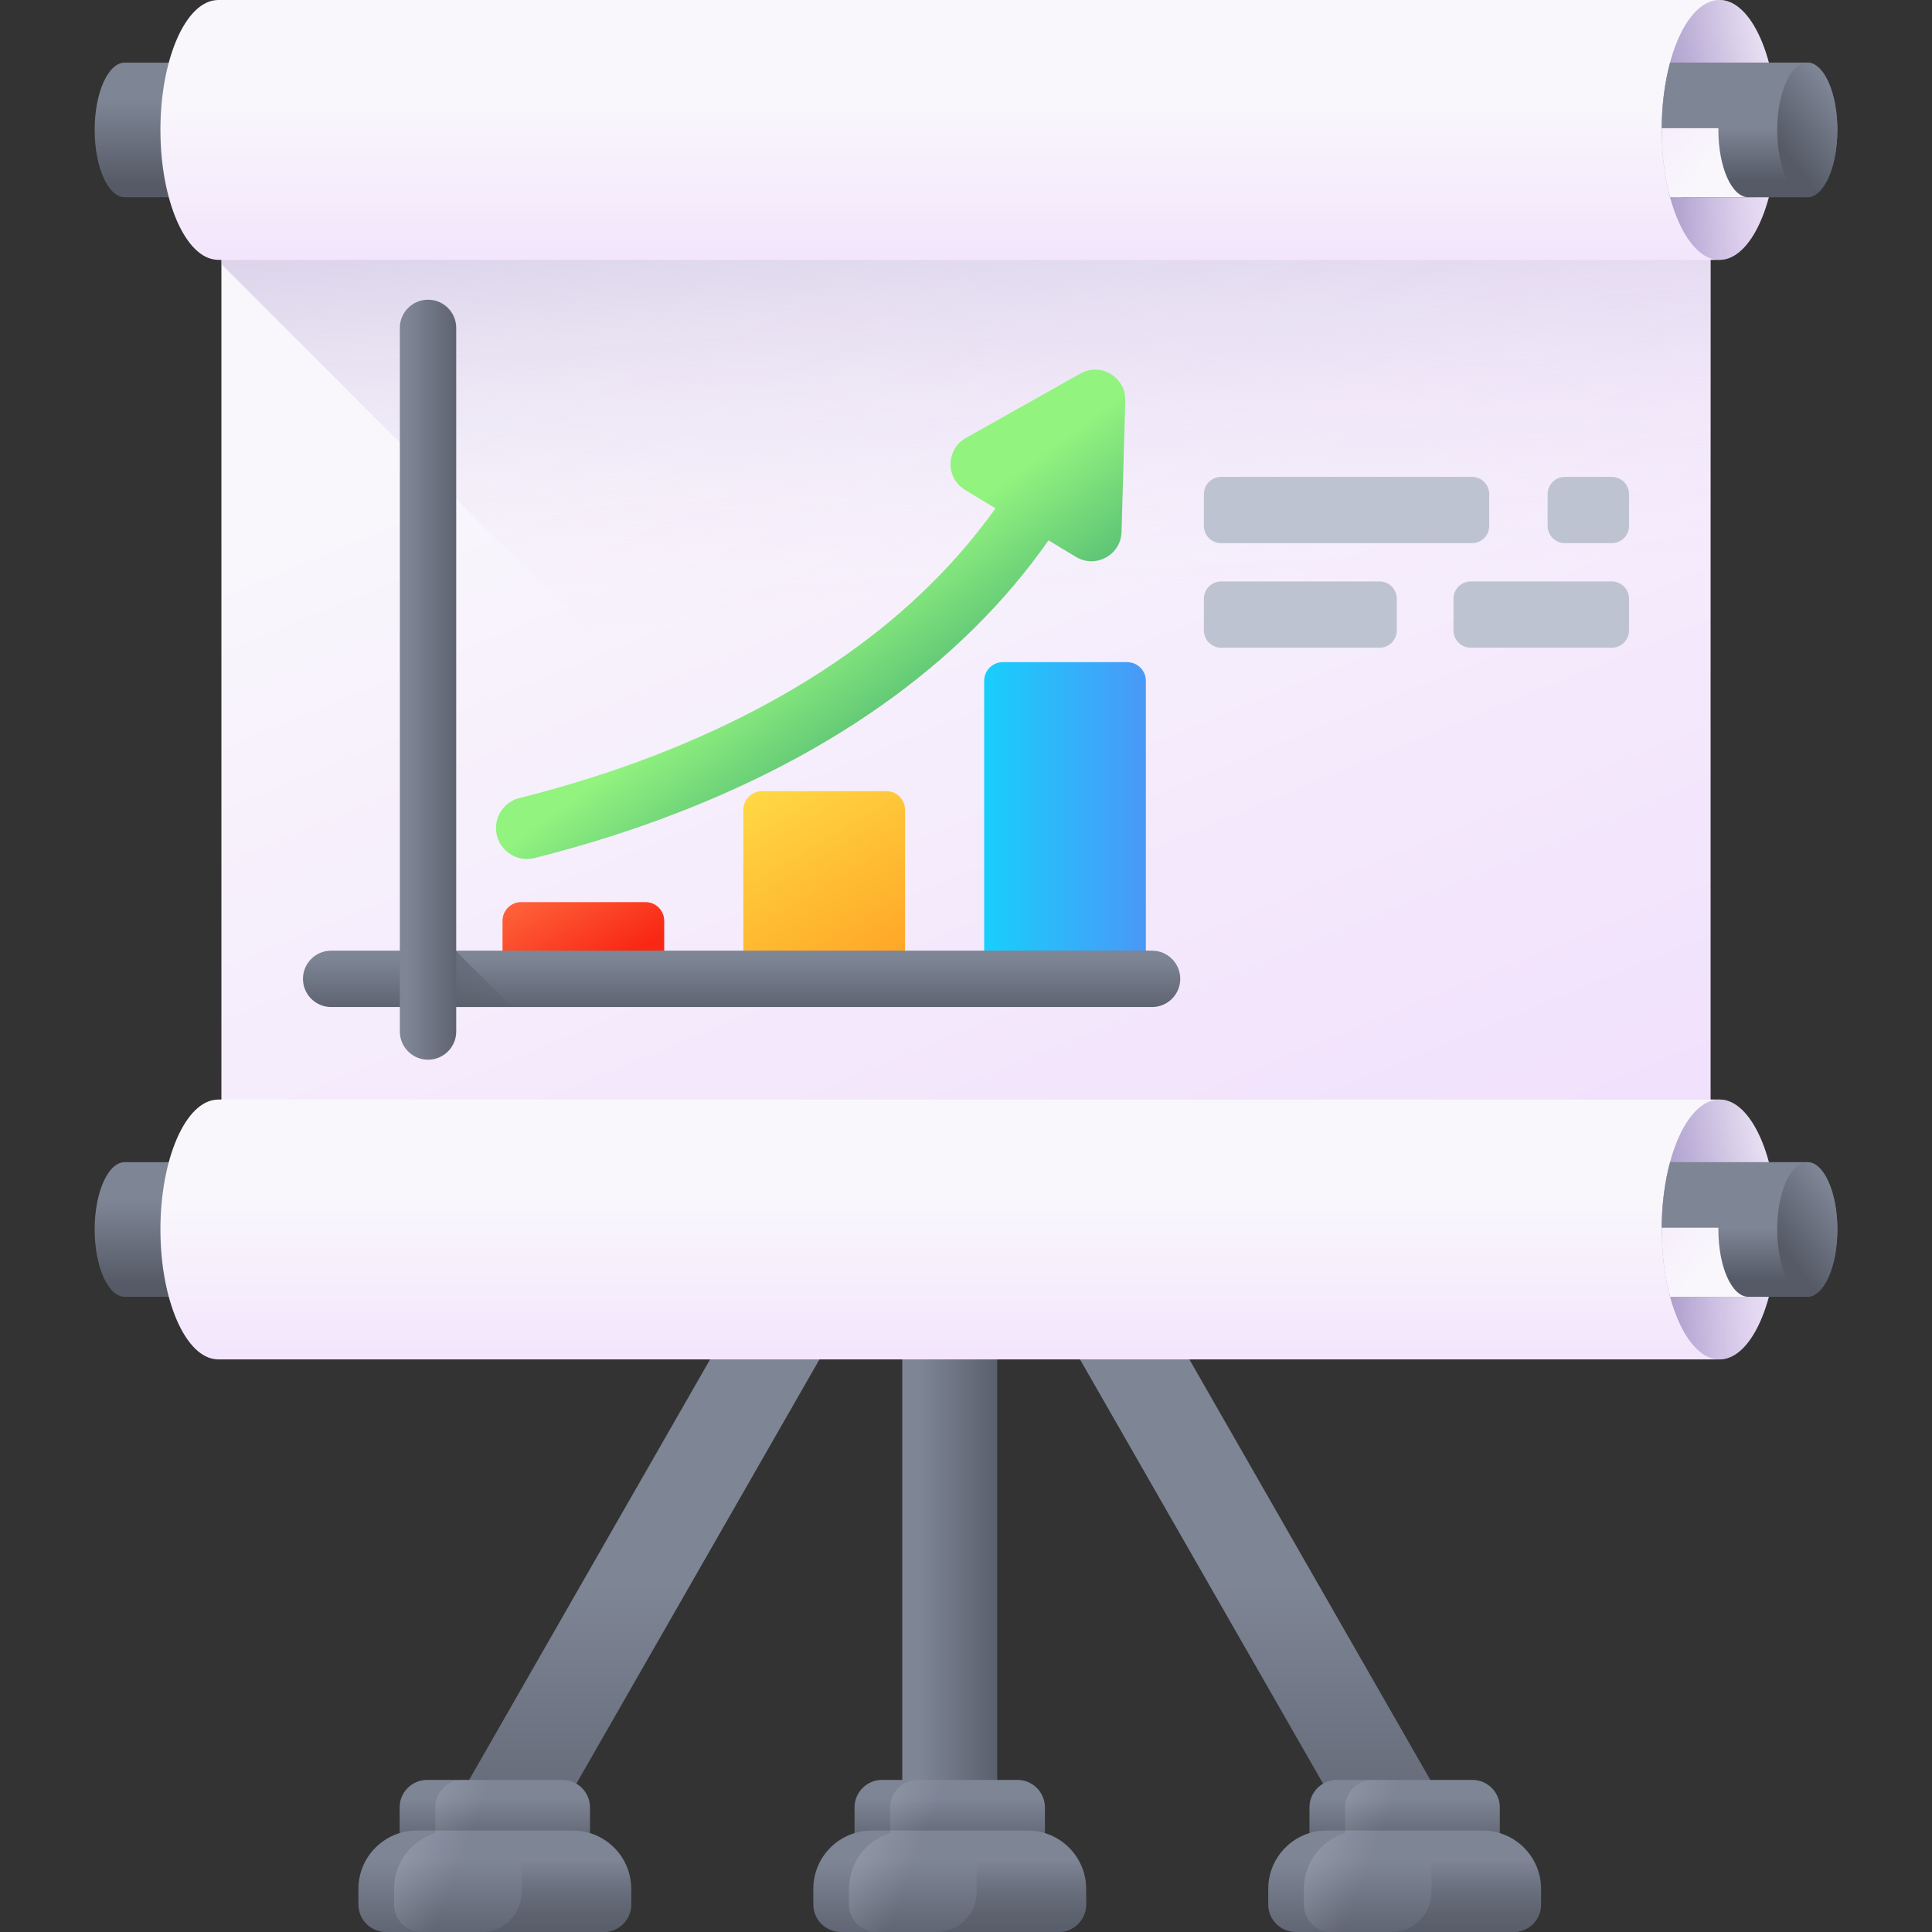 <?xml version="1.0" encoding="UTF-8"?> <svg xmlns="http://www.w3.org/2000/svg" xmlns:xlink="http://www.w3.org/1999/xlink" id="Capa_1" height="512" viewBox="0 0 510 510" width="512"><rect x="0" y="0" width="510" height="510" fill="#333333" stroke="none"/> <linearGradient id="lg1"> <stop offset="0" stop-color="#7e8595"></stop> <stop offset="1" stop-color="#555a66"></stop> </linearGradient> <linearGradient id="SVGID_1_" gradientUnits="userSpaceOnUse" x1="250.704" x2="250.704" xlink:href="#lg1" y1="418.818" y2="514.084"></linearGradient> <linearGradient id="SVGID_2_" gradientUnits="userSpaceOnUse" x1="242.689" x2="266.282" xlink:href="#lg1" y1="378.429" y2="378.429"></linearGradient> <linearGradient id="SVGID_3_" gradientUnits="userSpaceOnUse" x1="130.617" x2="130.617" xlink:href="#lg1" y1="474.74" y2="490.121"></linearGradient> <linearGradient id="SVGID_4_" gradientUnits="userSpaceOnUse" x1="130.617" x2="130.617" xlink:href="#lg1" y1="491.06" y2="517.269"></linearGradient> <linearGradient id="lg2"> <stop offset="0" stop-color="#555a66" stop-opacity="0"></stop> <stop offset="1" stop-color="#555a66"></stop> </linearGradient> <linearGradient id="SVGID_5_" gradientUnits="userSpaceOnUse" x1="146.895" x2="146.895" xlink:href="#lg2" y1="491.06" y2="517.269"></linearGradient> <linearGradient id="lg3"> <stop offset="0" stop-color="#bec3d2" stop-opacity="0"></stop> <stop offset=".221" stop-color="#c5c9d7" stop-opacity=".221"></stop> <stop offset=".534" stop-color="#d7dae3" stop-opacity=".534"></stop> <stop offset=".901" stop-color="#f6f6f8" stop-opacity=".901"></stop> <stop offset="1" stop-color="#fff"></stop> </linearGradient> <linearGradient id="SVGID_6_" gradientUnits="userSpaceOnUse" x1="123.03" x2="64.595" xlink:href="#lg3" y1="487.291" y2="464.816"></linearGradient> <linearGradient id="SVGID_7_" gradientUnits="userSpaceOnUse" x1="250.704" x2="250.704" xlink:href="#lg1" y1="474.74" y2="490.121"></linearGradient> <linearGradient id="SVGID_8_" gradientUnits="userSpaceOnUse" x1="250.704" x2="250.704" xlink:href="#lg1" y1="491.06" y2="517.269"></linearGradient> <linearGradient id="SVGID_9_" gradientUnits="userSpaceOnUse" x1="266.981" x2="266.981" xlink:href="#lg2" y1="491.06" y2="517.269"></linearGradient> <linearGradient id="SVGID_10_" gradientUnits="userSpaceOnUse" x1="243.117" x2="184.682" xlink:href="#lg3" y1="487.291" y2="464.816"></linearGradient> <linearGradient id="SVGID_11_" gradientUnits="userSpaceOnUse" x1="370.791" x2="370.791" xlink:href="#lg1" y1="474.74" y2="490.121"></linearGradient> <linearGradient id="SVGID_12_" gradientUnits="userSpaceOnUse" x1="370.791" x2="370.791" xlink:href="#lg1" y1="491.06" y2="517.269"></linearGradient> <linearGradient id="SVGID_13_" gradientUnits="userSpaceOnUse" x1="387.068" x2="387.068" xlink:href="#lg2" y1="491.06" y2="517.269"></linearGradient> <linearGradient id="SVGID_14_" gradientUnits="userSpaceOnUse" x1="363.203" x2="304.769" xlink:href="#lg3" y1="487.291" y2="464.816"></linearGradient> <linearGradient id="lg4"> <stop offset="0" stop-color="#f9f7fc"></stop> <stop offset="1" stop-color="#f0ddfc"></stop> </linearGradient> <linearGradient id="SVGID_15_" gradientUnits="userSpaceOnUse" x1="211.901" x2="338.732" xlink:href="#lg4" y1="74.524" y2="383.225"></linearGradient> <linearGradient id="lg5"> <stop offset="0" stop-color="#f0ddfc" stop-opacity="0"></stop> <stop offset=".289" stop-color="#c8b7e0" stop-opacity=".289"></stop> <stop offset=".592" stop-color="#a595c8" stop-opacity=".592"></stop> <stop offset=".84" stop-color="#8f81b8" stop-opacity=".84"></stop> <stop offset="1" stop-color="#8779b3"></stop> </linearGradient> <linearGradient id="SVGID_16_" gradientUnits="userSpaceOnUse" x1="261.764" x2="246.764" xlink:href="#lg5" y1="159.785" y2="-79.215"></linearGradient> <linearGradient id="SVGID_17_" gradientUnits="userSpaceOnUse" x1="40.699" x2="40.699" xlink:href="#lg1" y1="26.5" y2="48.616"></linearGradient> <linearGradient id="SVGID_18_" gradientUnits="userSpaceOnUse" x1="255.744" x2="255.744" xlink:href="#lg4" y1="25.642" y2="88.388"></linearGradient> <linearGradient id="SVGID_19_" gradientTransform="matrix(0 -1 1 0 4972.616 -1130.422)" gradientUnits="userSpaceOnUse" x1="-1164.72" x2="-1164.72" xlink:href="#lg5" y1="-4491.296" y2="-4544.273"></linearGradient> <linearGradient id="SVGID_20_" gradientTransform="matrix(0 -1 1 0 4972.616 -1130.422)" gradientUnits="userSpaceOnUse" x1="-1137.161" x2="-1186.416" xlink:href="#lg5" y1="-4496.403" y2="-4545.658"></linearGradient> <linearGradient id="SVGID_21_" gradientUnits="userSpaceOnUse" x1="461.833" x2="461.833" xlink:href="#lg1" y1="33.742" y2="47.769"></linearGradient> <linearGradient id="SVGID_22_" gradientUnits="userSpaceOnUse" x1="486.448" x2="470.572" xlink:href="#lg1" y1="27.063" y2="39.319"></linearGradient> <linearGradient id="SVGID_23_" gradientTransform="matrix(0 -1 1 0 4972.616 -1130.422)" gradientUnits="userSpaceOnUse" x1="-1176.055" x2="-1143.848" xlink:href="#lg4" y1="-4522.058" y2="-4561.98"></linearGradient> <linearGradient id="SVGID_24_" gradientUnits="userSpaceOnUse" x1="40.699" x2="40.699" xlink:href="#lg1" y1="316.753" y2="338.869"></linearGradient> <linearGradient id="SVGID_25_" gradientUnits="userSpaceOnUse" x1="255.744" x2="255.744" xlink:href="#lg4" y1="315.896" y2="378.642"></linearGradient> <linearGradient id="SVGID_26_" gradientTransform="matrix(0 -1 1 0 4972.616 -1130.422)" gradientUnits="userSpaceOnUse" x1="-1454.974" x2="-1454.974" xlink:href="#lg5" y1="-4491.296" y2="-4544.273"></linearGradient> <linearGradient id="SVGID_27_" gradientTransform="matrix(0 -1 1 0 4972.616 -1130.422)" gradientUnits="userSpaceOnUse" x1="-1427.415" x2="-1476.67" xlink:href="#lg5" y1="-4496.403" y2="-4545.658"></linearGradient> <linearGradient id="SVGID_28_" gradientUnits="userSpaceOnUse" x1="461.833" x2="461.833" xlink:href="#lg1" y1="323.995" y2="338.023"></linearGradient> <linearGradient id="SVGID_29_" gradientUnits="userSpaceOnUse" x1="486.448" x2="470.572" xlink:href="#lg1" y1="317.317" y2="329.572"></linearGradient> <linearGradient id="SVGID_30_" gradientTransform="matrix(0 -1 1 0 4972.616 -1130.422)" gradientUnits="userSpaceOnUse" x1="-1466.308" x2="-1434.101" xlink:href="#lg4" y1="-4522.058" y2="-4561.98"></linearGradient> <linearGradient id="SVGID_31_" gradientUnits="userSpaceOnUse" x1="142.224" x2="158.469" y1="227.507" y2="255.84"> <stop offset="0" stop-color="#ff7044"></stop> <stop offset="1" stop-color="#f92814"></stop> </linearGradient> <linearGradient id="SVGID_32_" gradientUnits="userSpaceOnUse" x1="200.605" x2="232.542" y1="204.935" y2="258.476"> <stop offset="0" stop-color="#ffda45"></stop> <stop offset="1" stop-color="#ffa425"></stop> </linearGradient> <linearGradient id="SVGID_33_" gradientUnits="userSpaceOnUse" x1="259.793" x2="302.476" y1="214.549" y2="214.549"> <stop offset="0" stop-color="#18cffc"></stop> <stop offset="1" stop-color="#4a98f7"></stop> </linearGradient> <linearGradient id="SVGID_34_" gradientTransform="matrix(0 1 -1 0 -3360.202 -3576.241)" gradientUnits="userSpaceOnUse" x1="3829.068" x2="3845.744" xlink:href="#lg1" y1="-3555.969" y2="-3555.969"></linearGradient> <linearGradient id="SVGID_35_" gradientUnits="userSpaceOnUse" x1="135.426" x2="99.463" xlink:href="#lg2" y1="276.921" y2="240.959"></linearGradient> <linearGradient id="SVGID_36_" gradientUnits="userSpaceOnUse" x1="107.427" x2="124.102" xlink:href="#lg1" y1="179.425" y2="179.425"></linearGradient> <linearGradient id="SVGID_37_" gradientUnits="userSpaceOnUse" x1="215.198" x2="241.982" y1="163.734" y2="200.215"> <stop offset="0" stop-color="#92f37f"></stop> <stop offset="1" stop-color="#4ab272"></stop> </linearGradient> <path d="m359.924 489.441-109.22-190.606-109.22 190.606-21.734-12.454 130.954-228.533 130.954 228.533z" fill="url(#SVGID_1_)"></path> <path d="m238.18 273.645h25.049v209.57h-25.049z" fill="url(#SVGID_2_)"></path> <path d="m148.478 506.368h-35.721c-4.012 0-7.264-3.252-7.264-7.264v-21.99c0-4.012 3.252-7.264 7.264-7.264h35.721c4.012 0 7.264 3.252 7.264 7.264v21.99c0 4.012-3.252 7.264-7.264 7.264z" fill="url(#SVGID_3_)"></path> <path d="m159.362 510h-57.488c-4.012 0-7.264-3.252-7.264-7.264v-4.11c0-8.512 6.9-15.412 15.412-15.412h41.193c8.512 0 15.412 6.9 15.412 15.412v4.11c-.002 4.012-3.254 7.264-7.265 7.264z" fill="url(#SVGID_4_)"></path> <path d="m151.214 483.214h-16.01c1.596 3.078 2.503 6.571 2.503 10.278v5.965c0 5.823-4.72 10.543-10.543 10.543h32.198c4.012 0 7.264-3.252 7.264-7.264v-4.11c-.001-8.512-6.901-15.412-15.412-15.412z" fill="url(#SVGID_5_)"></path> <path d="m166.625 502.736v-4.11c0-6.936-4.582-12.8-10.883-14.734v-6.778c0-4.012-3.252-7.264-7.264-7.264h-26.313c-4.012 0-7.264 3.252-7.264 7.264v6.778c-6.301 1.934-10.883 7.799-10.883 14.734v4.11c0 4.012 3.252 7.264 7.264 7.264h48.08c4.011 0 7.263-3.252 7.263-7.264z" fill="url(#SVGID_6_)"></path> <path d="m268.565 506.368h-35.721c-4.012 0-7.264-3.252-7.264-7.264v-21.99c0-4.012 3.252-7.264 7.264-7.264h35.721c4.012 0 7.264 3.252 7.264 7.264v21.99c0 4.012-3.252 7.264-7.264 7.264z" fill="url(#SVGID_7_)"></path> <path d="m279.448 510h-57.488c-4.012 0-7.264-3.252-7.264-7.264v-4.11c0-8.512 6.9-15.412 15.412-15.412h41.193c8.512 0 15.412 6.9 15.412 15.412v4.11c-.001 4.012-3.253 7.264-7.265 7.264z" fill="url(#SVGID_8_)"></path> <path d="m271.301 483.214h-16.01c1.596 3.078 2.503 6.571 2.503 10.278v5.965c0 5.823-4.72 10.543-10.543 10.543h32.198c4.012 0 7.264-3.252 7.264-7.264v-4.11c-.001-8.512-6.901-15.412-15.412-15.412z" fill="url(#SVGID_9_)"></path> <path d="m286.712 502.736v-4.11c0-6.936-4.582-12.8-10.883-14.734v-6.778c0-4.012-3.252-7.264-7.264-7.264h-26.313c-4.012 0-7.264 3.252-7.264 7.264v6.778c-6.301 1.934-10.883 7.799-10.883 14.734v4.11c0 4.012 3.252 7.264 7.264 7.264h48.08c4.011 0 7.263-3.252 7.263-7.264z" fill="url(#SVGID_10_)"></path> <path d="m388.651 506.368h-35.721c-4.012 0-7.264-3.252-7.264-7.264v-21.99c0-4.012 3.252-7.264 7.264-7.264h35.721c4.012 0 7.264 3.252 7.264 7.264v21.99c0 4.012-3.252 7.264-7.264 7.264z" fill="url(#SVGID_11_)"></path> <path d="m399.535 510h-57.488c-4.012 0-7.264-3.252-7.264-7.264v-4.11c0-8.512 6.9-15.412 15.412-15.412h41.193c8.512 0 15.412 6.9 15.412 15.412v4.11c-.001 4.012-3.253 7.264-7.265 7.264z" fill="url(#SVGID_12_)"></path> <path d="m391.387 483.214h-16.01c1.596 3.078 2.503 6.571 2.503 10.278v5.965c0 5.823-4.72 10.543-10.543 10.543h32.198c4.012 0 7.264-3.252 7.264-7.264v-4.11c0-8.512-6.9-15.412-15.412-15.412z" fill="url(#SVGID_13_)"></path> <path d="m406.799 502.736v-4.11c0-6.936-4.582-12.8-10.883-14.734v-6.778c0-4.012-3.252-7.264-7.264-7.264h-26.313c-4.012 0-7.264 3.252-7.264 7.264v6.778c-6.301 1.934-10.883 7.799-10.883 14.734v4.11c0 4.012 3.252 7.264 7.264 7.264h48.08c4.011 0 7.263-3.252 7.263-7.264z" fill="url(#SVGID_14_)"></path> <path d="m58.446 34.299h393.107v290.253h-393.107z" fill="url(#SVGID_15_)"></path> <path d="m313.259 324.552h138.295v-290.253h-393.108v35.44z" fill="url(#SVGID_16_)"></path> <path d="m32.923 16.531c-4.384 0-7.938 7.955-7.938 17.768s3.554 17.768 7.938 17.768h23.488v-35.536z" fill="url(#SVGID_17_)"></path> <path d="m57.305.017c-8.285.348-14.955 15.557-14.955 34.281s6.67 33.934 14.954 34.281v.017h396.594c8.414 0 15.238-15.355 15.238-34.299s-6.823-34.297-15.237-34.297h-396.594z" fill="url(#SVGID_18_)"></path> <path d="m453.899 0c8.414 0 15.238 15.355 15.238 34.299s-6.824 34.299-15.238 34.299c-5.526 0-10.365-6.613-13.038-16.513-1.4-5.186.803-1.272.803-7.784 0-.153-3.01-10.308-3.009-10.461.109-18.732 6.891-33.84 15.244-33.84z" fill="url(#SVGID_19_)"></path> <path d="m453.899 0c8.414 0 15.238 15.355 15.238 34.299 0 2.156-.091 4.265-.258 6.313-.091.559-.195 1.1-.314 1.63-.146.645-.307 1.27-.481 1.872-.118.398-.244.787-.376 1.161-.07.19-.132.374-.202.555-.962 2.55-2.245 4.474-3.701 5.469-.621.427-1.283.687-1.959.754-.112.009-.23.014-.342.014h-20.648c-1.394-5.185-2.203-11.265-2.203-17.768 0-.152 0-.308.007-.46.105-18.73 6.888-33.839 15.239-33.839z" fill="url(#SVGID_20_)"></path> <path d="m485.015 34.299c0 9.815-3.554 17.77-7.938 17.77h-33.225c-1.398-5.18-5.2-11.263-5.2-17.77s.802-12.589 2.2-17.77h36.225c4.384 0 7.938 7.954 7.938 17.77z" fill="url(#SVGID_21_)"></path> <ellipse cx="477.075" cy="34.299" fill="url(#SVGID_22_)" rx="7.938" ry="17.768"></ellipse> <path d="m438.661 33.839h14.952c0 .152-.007.303-.007.46 0 9.81 3.534 17.768 7.898 17.768h-20.648c-1.394-5.185-2.203-11.265-2.203-17.768.001-.152.001-.308.008-.46z" fill="url(#SVGID_23_)"></path> <path d="m32.923 306.784c-4.384 0-7.938 7.955-7.938 17.768s3.554 17.768 7.938 17.768h23.488v-35.535h-23.488z" fill="url(#SVGID_24_)"></path> <path d="m57.305 290.271c-8.285.348-14.954 15.557-14.954 34.281s6.67 33.934 14.954 34.281v.017h396.594c8.414 0 15.238-15.355 15.238-34.299 0-18.943-6.824-34.299-15.238-34.299h-396.594z" fill="url(#SVGID_25_)"></path> <path d="m453.899 290.253c8.414 0 15.238 15.355 15.238 34.299 0 18.943-6.824 34.299-15.238 34.299-5.529 0-10.37-6.621-13.043-16.531-1.398-5.182 6.635-5.128 2.8-10.382-.654-.896-5.002-7.692-5.001-7.845.109-18.732 6.891-33.84 15.244-33.84z" fill="url(#SVGID_26_)"></path> <path d="m453.899 290.253c8.414 0 15.238 15.355 15.238 34.299 0 2.156-.091 4.265-.258 6.313-.091.559-.195 1.1-.314 1.63-.146.645-.307 1.27-.481 1.872-.118.398-.244.787-.376 1.161-.07.19-.132.374-.202.555-.962 2.55-2.245 4.474-3.701 5.469-.621.427-1.283.687-1.959.754-.112.009-.23.014-.342.014h-20.648c-1.394-5.185-2.203-11.265-2.203-17.768 0-.152 0-.308.007-.46.105-18.73 6.888-33.839 15.239-33.839z" fill="url(#SVGID_27_)"></path> <path d="m485.015 324.552c0 9.815-3.554 17.77-7.938 17.77h-33.225c-1.398-5.18-5.2-11.263-5.2-17.77 0-6.506.802-12.589 2.2-17.77h36.225c4.384 0 7.938 7.955 7.938 17.77z" fill="url(#SVGID_28_)"></path> <ellipse cx="477.075" cy="324.552" fill="url(#SVGID_29_)" rx="7.938" ry="17.768"></ellipse> <path d="m438.661 324.092h14.952c0 .152-.007.303-.007.46 0 9.81 3.534 17.768 7.898 17.768h-20.648c-1.394-5.185-2.203-11.265-2.203-17.768.001-.152.001-.308.008-.46z" fill="url(#SVGID_30_)"></path> <path d="m132.65 254.305h42.684v-11.233c0-2.727-2.211-4.938-4.938-4.938h-32.807c-2.727 0-4.938 2.211-4.938 4.938v11.233z" fill="url(#SVGID_31_)"></path> <path d="m196.221 254.305h42.684v-40.519c0-2.727-2.211-4.938-4.938-4.938h-32.807c-2.727 0-4.938 2.211-4.938 4.938v40.519z" fill="url(#SVGID_32_)"></path> <path d="m259.792 254.305h42.684v-74.574c0-2.727-2.211-4.938-4.938-4.938h-32.807c-2.727 0-4.938 2.211-4.938 4.938v74.574z" fill="url(#SVGID_33_)"></path> <path d="m79.976 258.392c0-4.108 3.331-7.439 7.439-7.439h216.704c4.108 0 7.439 3.331 7.439 7.439 0 4.108-3.331 7.439-7.439 7.439h-216.704c-4.108 0-7.439-3.331-7.439-7.439z" fill="url(#SVGID_34_)"></path> <path d="m113.512 265.831h21.648l-14.878-14.878h-6.77z" fill="url(#SVGID_35_)"></path> <path d="m112.991 279.734c-4.108 0-7.439-3.331-7.439-7.439v-185.74c0-4.108 3.331-7.439 7.439-7.439 4.108 0 7.439 3.331 7.439 7.439v185.74c0 4.108-3.33 7.439-7.439 7.439z" fill="url(#SVGID_36_)"></path> <path d="m285.209 98.604-30.234 17.009c-5.303 2.983-5.42 10.576-.212 13.722l8.026 4.848c-10.327 14.497-23.566 27.482-39.521 38.731-16.849 11.878-36.746 21.869-59.14 29.695-9.479 3.313-18.617 5.954-27.011 8.054-3.677.92-6.239 4.243-6.186 8.034.074 5.263 5.034 9.089 10.139 7.807 8.687-2.181 18.149-4.92 28.02-8.354 23.899-8.314 45.218-19 63.365-31.76 17.935-12.612 32.792-27.282 44.333-43.751l7.224 4.364c5.208 3.146 11.874-.492 12.047-6.574l.985-34.676c.176-6.174-6.452-10.177-11.835-7.149z" fill="url(#SVGID_37_)"></path> <g fill="#bec3d2"> <path d="m388.566 143.386h-66.212c-2.516 0-4.555-2.04-4.555-4.555v-8.388c0-2.516 2.04-4.555 4.555-4.555h66.212c2.516 0 4.555 2.04 4.555 4.555v8.388c0 2.515-2.039 4.555-4.555 4.555z"></path> <path d="m425.468 143.386h-12.375c-2.516 0-4.555-2.04-4.555-4.555v-8.388c0-2.516 2.04-4.555 4.555-4.555h12.375c2.516 0 4.555 2.04 4.555 4.555v8.388c.001 2.515-2.039 4.555-4.555 4.555z"></path> <path d="m364.165 170.985h-41.812c-2.516 0-4.555-2.04-4.555-4.555v-8.388c0-2.516 2.04-4.555 4.555-4.555h41.812c2.516 0 4.555 2.04 4.555 4.555v8.388c.001 2.516-2.039 4.555-4.555 4.555z"></path> <path d="m425.468 170.985h-37.231c-2.516 0-4.555-2.04-4.555-4.555v-8.388c0-2.516 2.04-4.555 4.555-4.555h37.231c2.516 0 4.555 2.04 4.555 4.555v8.388c.001 2.516-2.039 4.555-4.555 4.555z"></path> </g> </svg> 